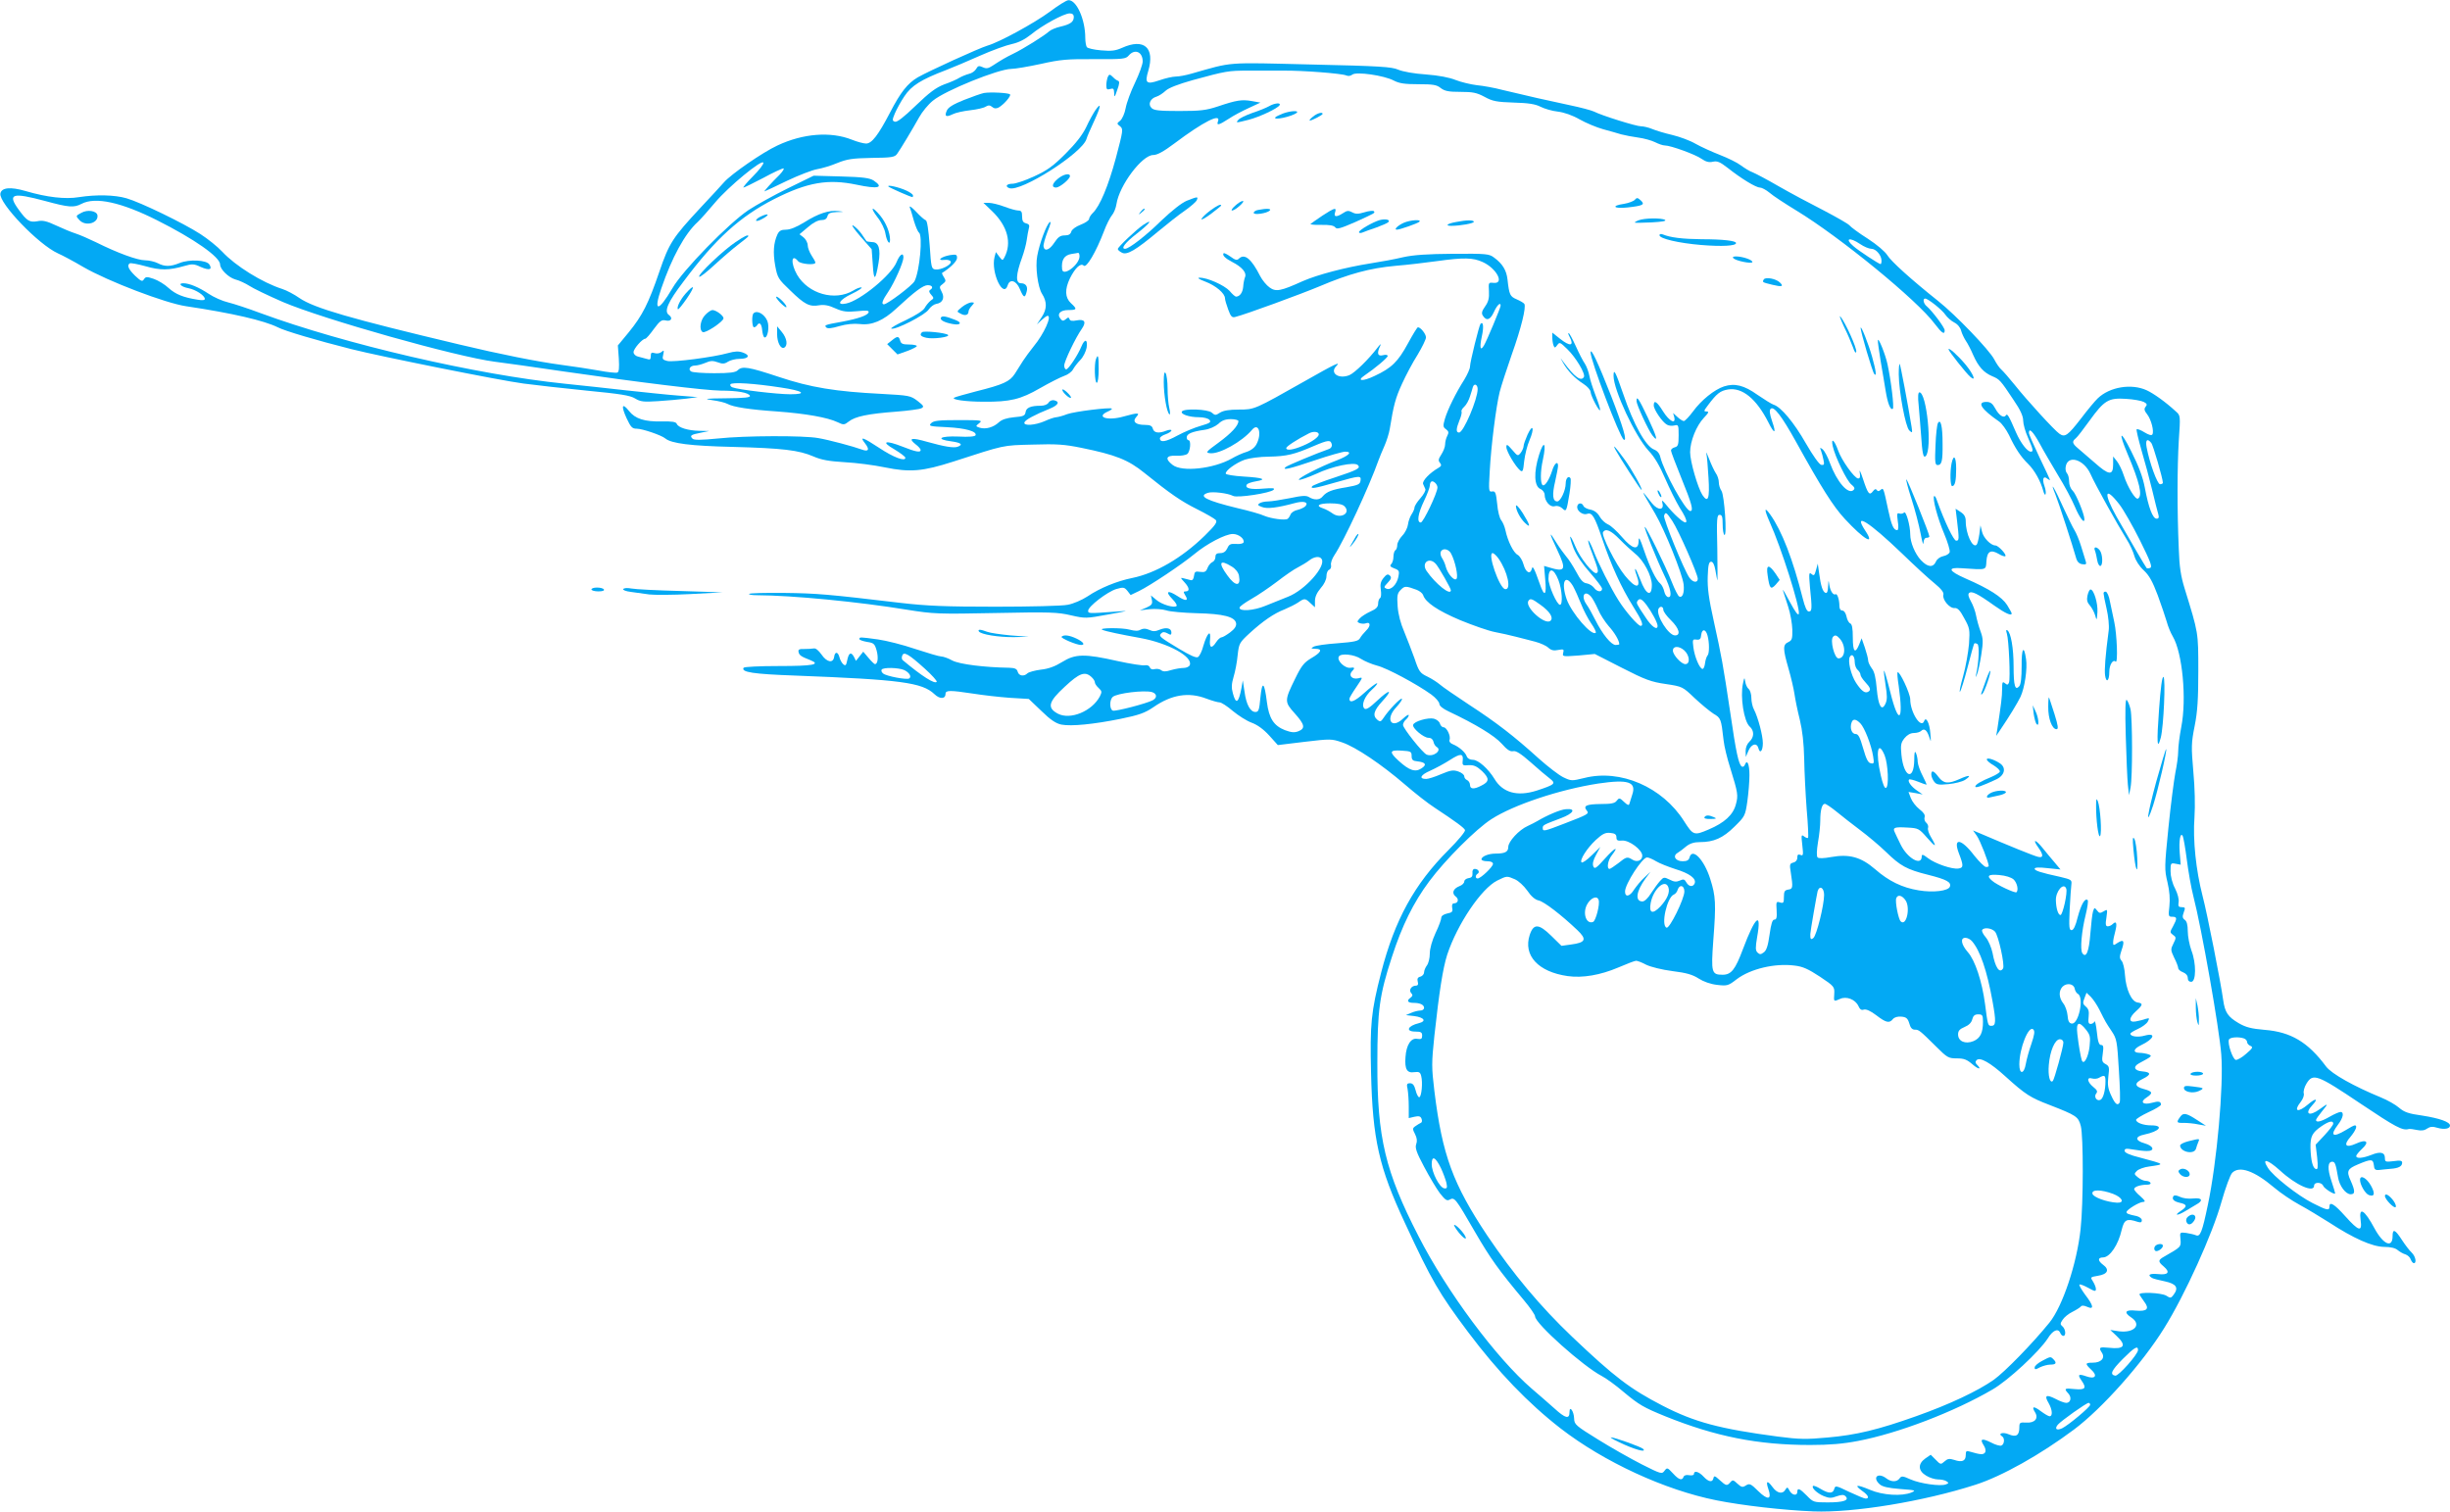 <?xml version="1.0" standalone="no"?>
<!DOCTYPE svg PUBLIC "-//W3C//DTD SVG 20010904//EN"
 "http://www.w3.org/TR/2001/REC-SVG-20010904/DTD/svg10.dtd">
<svg version="1.0" xmlns="http://www.w3.org/2000/svg"
 width="1280pt" height="790pt" viewBox="0 0 1280 790"
 preserveAspectRatio="xMidYMid meet">
<g transform="translate(0,790) scale(0.1,-0.1)"
fill="#03a9f4" stroke="none">
<path d="M5485 7839 c-83 -61 -265 -160 -325 -177 -44 -13 -307 -133 -365
-166 -54 -32 -90 -78 -145 -184 -61 -117 -95 -162 -125 -162 -13 0 -47 9 -74
20 -111 44 -255 33 -389 -30 -78 -36 -244 -151 -280 -193 -15 -17 -69 -76
-121 -131 -147 -158 -165 -186 -216 -335 -57 -167 -89 -230 -160 -317 l-57
-69 5 -68 c3 -50 1 -70 -8 -74 -8 -2 -51 2 -97 11 -46 8 -135 22 -198 30 -120
16 -317 55 -530 106 -568 135 -759 190 -836 243 -27 19 -67 40 -89 47 -106 34
-245 121 -313 194 -24 26 -76 68 -115 93 -88 57 -313 166 -386 187 -62 18
-158 20 -248 6 -72 -12 -167 -1 -280 32 -79 23 -125 18 -131 -13 -9 -50 199
-267 301 -313 23 -10 83 -42 132 -71 130 -75 429 -189 537 -205 242 -36 408
-75 479 -110 36 -19 202 -68 384 -114 155 -39 777 -164 900 -180 61 -8 209
-25 330 -37 176 -17 227 -25 253 -41 28 -17 44 -19 120 -14 48 3 114 9 147 13
l60 8 -100 8 c-55 4 -176 17 -270 27 -93 11 -239 26 -323 35 -463 47 -1151
207 -1591 369 -64 24 -140 49 -169 56 -30 7 -75 27 -102 45 -51 34 -101 55
-132 55 -31 0 -11 -19 27 -26 37 -7 85 -38 85 -56 0 -7 -14 -8 -37 -4 -76 12
-115 28 -152 61 -20 19 -55 40 -78 48 -36 12 -41 12 -51 -2 -8 -14 -15 -11
-46 18 -35 34 -44 55 -28 65 5 3 42 -4 82 -15 76 -22 123 -22 202 1 42 12 51
12 87 -5 44 -19 62 -14 45 13 -15 24 -105 28 -155 8 -49 -20 -79 -20 -115 -1
-16 8 -46 15 -66 15 -40 0 -146 39 -256 94 -37 18 -85 39 -107 46 -22 7 -68
26 -102 42 -49 23 -70 28 -98 22 -40 -7 -54 1 -97 60 -61 84 -35 92 137 46
125 -34 151 -36 191 -15 73 38 208 8 395 -86 193 -97 329 -192 329 -231 0 -25
44 -68 79 -78 21 -5 54 -21 73 -33 19 -13 98 -51 176 -85 211 -90 906 -286
1107 -312 50 -6 212 -29 361 -51 393 -57 738 -99 819 -100 89 0 147 -11 153
-27 3 -9 -27 -12 -125 -13 -111 -1 -120 -3 -71 -10 32 -4 67 -13 78 -19 31
-17 115 -30 261 -40 148 -11 262 -31 315 -56 31 -15 35 -15 59 4 33 26 100 40
246 51 64 5 124 13 133 18 15 8 12 13 -20 38 -37 28 -44 29 -189 37 -238 12
-370 33 -537 89 -157 52 -191 58 -214 34 -12 -11 -40 -15 -122 -15 -59 0 -113
4 -121 9 -18 11 -5 31 20 31 11 0 35 6 54 14 27 12 40 12 65 3 24 -9 35 -9 53
3 12 8 40 15 61 15 48 0 58 19 17 33 -22 8 -42 7 -78 -3 -74 -21 -287 -49
-317 -41 -24 6 -27 10 -21 33 5 23 4 25 -9 14 -8 -7 -24 -10 -36 -6 -16 5 -20
2 -20 -15 0 -19 -4 -21 -22 -15 -13 3 -33 9 -45 12 -13 3 -23 13 -23 23 0 18
46 70 61 70 5 0 25 23 45 51 31 42 41 49 60 45 29 -8 42 11 19 28 -27 19 -7
66 76 175 168 225 296 340 474 431 174 88 281 106 430 75 113 -24 146 -16 89
22 -21 13 -56 18 -169 21 l-144 4 -133 -65 c-73 -36 -167 -88 -208 -115 -103
-69 -343 -314 -397 -408 -74 -126 -101 -126 -58 -1 55 161 123 286 190 347 15
14 56 60 92 103 69 82 245 227 251 207 3 -7 -22 -39 -54 -71 -32 -32 -54 -59
-50 -59 5 0 51 23 103 50 51 28 99 50 106 50 6 0 -3 -15 -20 -33 -43 -42 -83
-87 -79 -87 2 0 55 25 117 55 63 30 134 57 158 61 24 4 72 18 105 32 52 21 79
25 180 27 105 1 121 4 133 21 18 25 78 125 115 191 16 29 48 68 72 87 64 53
341 165 409 166 20 0 90 12 155 26 102 23 138 26 280 25 150 -1 164 1 179 19
32 37 73 19 73 -31 0 -15 -18 -65 -40 -111 -22 -45 -44 -105 -49 -133 -5 -28
-18 -56 -28 -65 -19 -15 -19 -16 -1 -30 17 -14 16 -21 -22 -165 -40 -148 -84
-253 -121 -288 -10 -10 -19 -24 -19 -31 0 -7 -20 -21 -44 -30 -26 -10 -46 -25
-49 -36 -4 -14 -14 -20 -34 -20 -23 0 -35 -8 -54 -37 -26 -40 -52 -49 -57 -21
-2 9 8 44 21 78 15 36 20 56 11 49 -17 -14 -53 -110 -65 -176 -11 -58 3 -163
25 -198 27 -42 26 -80 -1 -121 l-26 -39 25 23 c13 12 27 22 31 22 24 0 -19
-95 -72 -159 -20 -25 -45 -59 -56 -76 -11 -18 -30 -48 -43 -68 -27 -41 -59
-56 -203 -92 -57 -15 -108 -29 -114 -33 -16 -10 61 -21 155 -21 137 -1 192 12
294 71 49 28 106 57 126 64 19 6 40 22 46 34 6 11 23 34 38 49 15 15 29 44 33
64 7 45 -10 49 -27 7 -19 -46 -68 -120 -80 -120 -5 0 -10 9 -10 20 0 22 60
147 92 192 25 36 15 52 -27 44 -23 -5 -35 -2 -37 6 -4 11 -8 11 -20 0 -12 -10
-18 -10 -27 2 -21 25 -2 46 40 46 46 0 48 5 14 36 -31 29 -33 72 -5 130 27 54
56 82 72 66 14 -14 64 71 105 178 13 36 33 74 42 85 10 11 21 38 24 59 15 98
134 256 192 256 21 0 54 18 110 60 153 115 247 162 228 115 -8 -22 5 -19 56
14 25 17 73 42 106 57 l60 28 -45 8 c-52 9 -79 5 -177 -28 -61 -20 -90 -24
-201 -24 -105 0 -134 3 -146 16 -20 19 -6 50 26 59 13 4 34 18 48 31 16 15 66
34 140 55 176 48 186 50 294 50 56 0 137 0 181 0 103 1 305 -15 328 -25 10 -5
23 -3 32 4 20 17 166 -4 217 -31 29 -15 57 -19 128 -19 77 0 96 -3 117 -20 21
-16 41 -20 103 -20 64 0 85 -4 126 -26 42 -23 63 -27 153 -30 77 -2 113 -8
140 -22 20 -10 60 -22 89 -25 33 -4 77 -19 115 -41 34 -19 89 -42 122 -51 33
-9 76 -21 95 -27 19 -5 60 -13 90 -17 30 -4 69 -15 87 -24 18 -9 40 -17 51
-17 30 0 160 -47 192 -70 22 -15 38 -20 59 -15 23 5 37 -1 77 -32 72 -57 148
-103 169 -103 9 0 32 -12 50 -27 18 -16 81 -57 140 -93 226 -137 632 -469 723
-592 37 -49 52 -59 52 -34 0 15 -65 101 -93 125 -18 14 -23 41 -9 41 15 0 90
-60 106 -85 9 -13 30 -32 46 -40 18 -9 32 -27 36 -43 4 -15 15 -38 24 -52 10
-14 27 -47 39 -75 27 -61 55 -92 100 -111 38 -16 42 -20 111 -124 35 -51 50
-84 50 -107 0 -18 11 -58 25 -89 27 -62 30 -74 15 -74 -18 0 -53 45 -77 100
-38 88 -46 101 -53 90 -11 -17 -36 -1 -56 36 -14 26 -25 34 -46 34 -52 0 -27
-38 67 -103 14 -10 37 -42 51 -70 32 -69 62 -114 100 -151 34 -33 66 -92 79
-141 4 -16 10 -24 12 -17 3 7 0 26 -6 43 -13 37 -5 55 15 38 8 -6 14 -9 14 -6
0 2 -25 56 -55 118 -30 63 -55 120 -55 127 0 29 21 8 56 -55 20 -38 64 -112
96 -166 33 -53 73 -128 88 -164 25 -59 50 -92 50 -66 0 26 -44 133 -61 149
-11 10 -19 30 -19 49 0 17 -5 36 -11 42 -6 6 -9 21 -7 33 9 66 95 41 130 -37
23 -53 142 -266 188 -340 17 -26 35 -66 41 -88 7 -24 26 -54 49 -75 28 -26 46
-58 73 -130 19 -52 40 -114 47 -138 6 -23 20 -58 32 -78 50 -85 73 -325 44
-473 -9 -46 -16 -103 -16 -126 0 -24 -7 -75 -15 -113 -7 -38 -24 -166 -36
-286 -21 -207 -21 -220 -5 -286 11 -47 14 -87 10 -125 -6 -52 -5 -55 15 -55
26 0 26 -9 4 -50 -17 -30 -17 -32 0 -45 17 -12 17 -15 2 -45 -15 -30 -15 -34
4 -74 12 -23 21 -48 21 -54 0 -7 11 -17 25 -22 15 -6 25 -17 25 -30 0 -13 7
-20 18 -20 26 0 27 97 1 164 -10 28 -19 73 -19 100 0 33 -5 53 -16 60 -12 9
-13 17 -5 39 9 24 8 27 -10 27 -17 0 -20 5 -17 25 3 15 -4 44 -18 72 -15 28
-24 64 -24 91 0 42 1 44 26 39 l27 -5 -5 62 c-5 62 3 109 15 89 4 -6 14 -62
22 -125 8 -62 23 -148 34 -190 43 -166 136 -694 146 -828 13 -163 -23 -563
-70 -785 -30 -144 -40 -169 -63 -159 -9 4 -32 9 -50 12 -34 4 -34 4 -30 -34 3
-40 3 -39 -84 -89 -34 -19 -35 -26 -3 -53 35 -30 22 -45 -31 -39 -43 4 -57 -4
-31 -20 6 -4 37 -12 67 -18 60 -13 74 -33 46 -70 -13 -18 -17 -19 -38 -5 -26
16 -150 21 -140 5 3 -5 14 -22 25 -37 28 -37 14 -51 -44 -46 -56 6 -65 -9 -24
-36 56 -37 16 -82 -64 -72 l-46 7 33 -31 c54 -51 41 -71 -40 -62 -51 5 -55 2
-36 -27 17 -27 -5 -51 -48 -51 -41 0 -42 -5 -8 -37 35 -32 20 -51 -27 -34 -40
14 -46 9 -25 -21 29 -41 21 -51 -34 -46 -55 6 -58 3 -34 -23 19 -21 12 -49
-11 -49 -9 0 -34 9 -56 21 -49 25 -60 18 -36 -22 20 -35 22 -69 5 -69 -6 0
-26 12 -45 26 -38 29 -51 27 -31 -5 20 -32 -1 -57 -46 -54 -33 2 -36 0 -36
-25 0 -42 -16 -53 -56 -36 -30 13 -58 4 -34 -11 15 -9 12 -42 -4 -48 -7 -3
-32 4 -54 16 -48 24 -60 19 -38 -15 9 -14 12 -28 7 -37 -9 -13 -24 -12 -78 4
-20 6 -23 4 -23 -18 0 -31 -20 -39 -60 -25 -26 8 -34 7 -51 -8 -19 -17 -21
-17 -46 9 l-26 26 -29 -20 c-39 -28 -37 -64 5 -89 17 -11 46 -20 62 -20 17 0
37 -4 45 -10 12 -8 12 -10 -4 -16 -28 -11 -134 4 -184 26 -42 19 -48 19 -58 5
-14 -19 -43 -19 -68 0 -44 34 -76 6 -36 -30 14 -13 44 -20 107 -25 80 -6 85
-7 60 -18 -50 -21 -151 -15 -218 14 -69 29 -85 27 -40 -6 32 -22 40 -40 18
-40 -7 0 -45 16 -86 35 -70 34 -73 34 -78 15 -7 -25 -29 -25 -72 1 -18 11 -36
18 -39 15 -9 -10 22 -39 56 -53 27 -11 40 -12 68 -1 27 9 37 9 46 0 21 -21
-10 -32 -93 -32 -73 0 -76 1 -109 35 -37 38 -50 43 -50 20 0 -23 -28 -18 -41
7 -10 19 -12 19 -21 5 -14 -26 -44 -20 -68 14 -27 37 -36 31 -21 -12 19 -55
-3 -59 -53 -10 -39 39 -46 41 -64 30 -18 -12 -24 -10 -45 9 -21 20 -25 21 -37
7 -17 -20 -22 -19 -56 12 -24 22 -29 24 -32 10 -5 -24 -25 -21 -52 8 -24 26
-50 33 -50 14 0 -7 -10 -9 -24 -7 -15 3 -27 0 -30 -8 -8 -22 -25 -16 -56 18
-29 31 -30 31 -44 13 -13 -18 -18 -17 -117 33 -57 29 -160 87 -229 130 -118
73 -125 79 -126 110 -1 38 -24 70 -24 35 0 -40 -21 -35 -80 19 -33 29 -85 75
-116 101 -186 160 -445 508 -593 798 -174 338 -216 516 -215 904 0 277 11 356
76 555 53 164 113 285 195 395 83 112 245 274 325 325 116 75 357 155 558 186
156 23 200 9 178 -57 -6 -19 -13 -40 -15 -48 -3 -11 -10 -8 -28 9 -23 22 -26
22 -38 7 -9 -14 -28 -18 -85 -18 -74 -1 -92 -9 -72 -34 14 -17 8 -20 -119 -69
-104 -40 -111 -42 -111 -22 0 15 5 17 95 51 67 25 81 52 26 47 -29 -2 -97 -31
-151 -63 -8 -5 -30 -16 -49 -25 -45 -20 -101 -81 -101 -109 0 -26 -17 -35 -66
-35 -38 0 -74 -15 -74 -30 0 -6 14 -10 30 -10 19 0 30 -5 30 -14 0 -15 -64
-76 -80 -76 -13 0 -13 17 0 25 13 8 3 25 -15 25 -9 0 -14 -9 -12 -22 1 -17 -4
-24 -20 -26 -13 -2 -23 -10 -23 -18 0 -8 -11 -19 -25 -24 -33 -13 -42 -37 -20
-54 19 -14 13 -36 -9 -36 -8 0 -12 -9 -9 -24 4 -19 0 -24 -26 -29 -19 -4 -31
-13 -31 -22 0 -9 -13 -45 -30 -80 -18 -39 -30 -81 -30 -107 0 -24 -7 -52 -15
-62 -8 -11 -15 -27 -15 -37 0 -9 -9 -19 -19 -22 -14 -3 -18 -11 -14 -26 4 -14
1 -21 -10 -21 -23 0 -39 -24 -24 -39 9 -10 8 -15 -5 -25 -21 -15 -13 -26 18
-26 33 0 54 -10 54 -26 0 -8 -9 -14 -19 -14 -11 0 -32 -5 -48 -12 l-28 -12 44
-5 c52 -7 65 -27 24 -37 -59 -14 -72 -44 -18 -44 29 0 35 -4 35 -21 0 -17 -5
-20 -25 -17 -33 7 -58 -32 -62 -95 -5 -64 8 -85 46 -79 25 3 31 0 36 -20 9
-34 2 -108 -10 -111 -5 -1 -14 15 -19 36 -7 27 -15 37 -29 37 -17 0 -19 -5
-13 -31 3 -17 6 -58 6 -91 l0 -60 30 7 c23 5 32 3 37 -11 4 -10 2 -19 -4 -21
-5 -2 -18 -10 -28 -17 -16 -11 -16 -15 -2 -42 10 -20 12 -36 6 -52 -7 -19 1
-43 41 -118 28 -53 65 -115 83 -139 28 -35 36 -41 51 -33 25 14 30 8 131 -167
83 -143 125 -201 257 -359 32 -38 58 -76 58 -84 0 -37 251 -261 349 -312 20
-10 73 -48 116 -85 78 -65 102 -79 215 -125 263 -106 484 -150 757 -150 102 0
172 6 250 21 210 40 503 152 703 269 83 48 244 198 288 266 27 44 55 56 66 29
3 -8 10 -15 16 -15 15 0 12 36 -5 50 -12 10 -12 15 1 34 8 13 31 32 52 42 20
10 40 23 44 28 4 6 17 5 32 -2 38 -17 34 6 -10 63 -19 26 -33 50 -30 53 4 3
24 -5 46 -17 34 -19 40 -20 40 -6 0 9 -7 26 -15 39 -15 23 -15 23 25 30 52 8
63 32 27 58 -28 21 -28 38 1 38 35 1 79 65 97 145 13 53 26 60 83 41 16 -5 22
-3 22 8 0 9 -12 18 -27 22 -44 9 -53 13 -53 21 0 12 67 53 87 53 14 1 10 7
-14 29 -18 15 -33 32 -33 38 0 12 32 23 68 23 13 0 20 4 17 10 -3 6 -14 10
-24 10 -11 0 -29 8 -41 18 -21 17 -21 19 -6 34 9 9 38 20 64 23 84 12 85 11
-45 46 -57 14 -83 26 -83 36 0 12 8 13 43 7 23 -4 56 -8 72 -8 45 -1 38 26
-10 40 -51 14 -52 36 -2 46 81 17 104 48 36 48 -41 0 -79 14 -79 29 0 5 29 23
65 40 36 16 65 34 65 39 0 17 -12 20 -47 10 -47 -13 -65 4 -29 27 36 24 33 32
-14 45 -49 13 -51 31 -5 53 45 22 44 35 -2 39 -42 3 -51 24 -18 42 69 37 71
39 50 47 -11 4 -33 8 -48 8 -36 1 -31 21 9 40 68 32 81 67 19 50 -35 -10 -75
-5 -75 10 0 4 18 15 40 25 22 10 45 27 51 38 10 19 9 20 -12 14 -13 -5 -36
-10 -51 -13 -38 -7 -37 19 2 54 36 32 37 41 8 45 -32 4 -61 69 -66 143 -2 33
-10 67 -18 75 -11 13 -11 22 0 55 17 49 12 59 -20 39 -22 -15 -24 -15 -24 2 0
11 5 36 11 57 11 42 6 58 -13 39 -7 -7 -18 -12 -26 -12 -11 0 -13 10 -7 46 6
44 6 45 -15 32 -18 -11 -23 -10 -34 5 -13 16 -14 16 -21 -5 -4 -13 -10 -65
-14 -116 -7 -94 -22 -131 -42 -102 -12 19 -4 114 18 202 9 37 14 71 10 75 -14
13 -34 -22 -52 -89 -11 -46 -22 -68 -32 -68 -13 0 -14 16 -10 108 3 59 7 118
9 132 3 22 -2 25 -57 38 -106 23 -135 33 -135 43 0 7 23 8 67 3 l68 -7 -30 36
c-17 19 -45 54 -64 77 -37 46 -55 48 -22 2 28 -39 27 -56 -1 -49 -20 4 -155
59 -302 122 l-38 16 20 -28 c17 -24 62 -139 62 -158 0 -3 -6 -5 -14 -5 -8 0
-35 27 -61 59 -68 90 -113 97 -81 13 25 -65 25 -76 -2 -80 -33 -5 -121 25
-159 54 -26 20 -33 22 -33 9 0 -52 -75 -10 -110 62 -13 26 -27 56 -31 65 -12
24 -1 28 66 24 57 -3 61 -5 102 -52 47 -54 54 -53 22 1 -12 19 -19 42 -16 49
3 8 -1 20 -9 27 -8 6 -12 20 -9 29 4 12 -5 25 -27 42 -18 14 -38 40 -45 58
l-12 32 37 -6 37 -7 -29 20 c-31 21 -51 49 -42 58 3 3 23 -2 46 -11 22 -9 42
-16 45 -16 2 0 -7 21 -20 46 -14 26 -25 59 -26 73 0 14 -4 35 -9 46 -6 14 -9
4 -9 -36 -2 -112 -55 -91 -67 27 -5 51 -3 63 16 87 14 17 31 27 49 27 15 0 32
5 38 11 16 16 31 4 43 -34 9 -28 9 -25 5 22 -4 54 -23 89 -32 64 -16 -44 -73
45 -73 113 0 31 -57 151 -66 141 -3 -2 0 -35 6 -73 26 -186 -1 -205 -44 -31
-16 64 -31 115 -33 113 -2 -2 2 -36 8 -75 9 -55 9 -77 0 -97 -20 -44 -38 -13
-46 78 -5 57 -12 89 -26 106 -10 14 -19 32 -19 42 0 9 -8 39 -17 66 l-17 49
-13 -33 c-21 -51 -33 -38 -33 37 0 49 -4 70 -14 74 -7 3 -16 19 -19 36 -4 18
-13 31 -22 31 -9 0 -15 9 -15 23 0 33 -11 67 -20 62 -12 -7 -28 17 -33 50 -4
27 -4 26 -6 -8 -1 -26 -5 -37 -13 -35 -15 5 -25 35 -34 103 l-7 50 -9 -33 c-8
-29 -11 -32 -24 -21 -13 11 -14 3 -8 -67 12 -117 11 -129 -6 -129 -10 0 -20
22 -32 70 -51 202 -109 352 -169 436 -32 45 -33 29 -4 -37 62 -137 160 -448
153 -481 -3 -12 -19 10 -47 62 -23 44 -39 71 -36 60 4 -11 16 -49 27 -84 12
-36 21 -90 22 -120 1 -49 -2 -57 -21 -66 -29 -13 -29 -34 1 -138 13 -45 27
-105 31 -132 4 -28 16 -88 28 -135 14 -59 21 -122 23 -205 1 -66 7 -185 13
-264 7 -79 10 -146 7 -149 -3 -2 -12 1 -21 8 -14 11 -15 7 -9 -45 6 -52 5 -58
-9 -52 -13 5 -17 1 -17 -14 0 -13 -8 -23 -21 -26 -19 -5 -20 -10 -13 -52 12
-78 11 -86 -13 -89 -19 -3 -23 -10 -23 -38 0 -31 -2 -35 -21 -29 -19 6 -20 3
-17 -41 2 -37 0 -49 -12 -49 -10 0 -17 -21 -25 -79 -8 -57 -16 -82 -30 -92
-16 -12 -21 -12 -33 -1 -11 11 -11 26 -2 80 25 139 -9 111 -74 -62 -40 -107
-61 -134 -106 -134 -58 0 -61 11 -49 178 15 194 13 232 -16 323 -32 101 -94
165 -108 112 -4 -15 -14 -20 -36 -20 -38 0 -54 28 -26 44 10 6 30 21 45 34 19
15 41 22 70 22 74 0 121 21 181 80 55 54 57 57 68 133 6 43 11 104 11 137 0
58 -12 85 -24 54 -3 -8 -10 -13 -16 -9 -16 10 -30 72 -60 280 -39 260 -45 291
-86 478 -27 121 -34 175 -32 235 2 60 6 77 18 77 9 0 17 -15 22 -44 4 -25 9
-48 10 -53 2 -4 1 71 0 167 -4 155 -2 175 12 175 13 0 16 -11 16 -49 0 -28 4
-52 9 -56 15 -9 0 207 -15 230 -8 11 -14 31 -14 45 0 14 -7 36 -16 48 -8 12
-24 46 -35 75 -11 28 -17 41 -14 27 3 -14 8 -70 11 -126 7 -109 -2 -135 -32
-90 -24 38 -64 175 -64 223 0 58 33 139 72 180 25 26 28 33 14 33 -16 0 -15 3
6 31 47 63 65 77 106 84 74 12 148 -48 211 -172 31 -63 43 -61 20 4 -14 41
-16 60 -8 67 16 16 57 -37 131 -170 135 -244 195 -339 256 -405 102 -110 162
-144 106 -60 -64 98 20 45 191 -119 66 -64 143 -135 172 -158 35 -29 50 -48
46 -60 -6 -25 33 -72 59 -69 15 1 28 -11 50 -53 29 -52 30 -59 25 -135 -4 -44
-17 -120 -31 -169 -14 -49 -21 -85 -16 -80 5 5 23 63 40 129 17 65 32 121 35
123 2 2 9 1 16 -3 11 -8 8 -90 -6 -155 -5 -23 -5 -23 4 -3 5 11 15 57 22 101
11 70 10 86 -4 124 -9 24 -19 61 -23 82 -4 22 -16 55 -27 74 -13 23 -16 37
-10 43 13 13 44 -2 132 -65 58 -41 91 -56 91 -41 0 3 -11 23 -24 44 -27 42
-92 84 -216 138 -91 40 -99 60 -20 54 132 -9 125 -11 128 37 4 52 22 62 64 38
16 -10 32 -15 35 -12 8 8 -37 56 -52 56 -24 0 -63 40 -70 72 l-8 33 -6 -47
c-4 -26 -10 -50 -14 -54 -21 -21 -57 57 -57 122 0 23 -7 36 -27 49 l-26 17 7
-58 c12 -102 12 -109 -4 -109 -13 0 -60 98 -100 209 -5 16 -12 27 -15 24 -10
-10 17 -114 52 -196 19 -45 32 -89 29 -97 -3 -9 -18 -18 -34 -21 -15 -3 -32
-15 -37 -27 -15 -34 -43 -32 -79 6 -31 33 -56 93 -56 135 0 46 -22 124 -32
114 -6 -6 -17 -8 -25 -5 -12 5 -13 -2 -8 -41 5 -28 3 -46 -3 -46 -19 0 -30 25
-47 105 -25 118 -25 118 -40 105 -10 -8 -15 -8 -20 0 -5 7 -11 5 -20 -7 -18
-24 -26 -14 -52 65 -12 37 -20 52 -17 35 4 -24 2 -33 -8 -33 -19 0 -88 97
-105 147 -19 54 -38 69 -28 22 12 -55 74 -183 98 -201 16 -13 19 -20 11 -28
-27 -27 -87 41 -124 142 -11 31 -28 62 -37 70 -15 11 -16 11 -9 -7 4 -11 10
-33 13 -49 5 -23 3 -27 -12 -25 -11 3 -43 48 -80 112 -62 109 -131 192 -170
203 -11 4 -48 27 -83 51 -70 50 -119 62 -175 44 -51 -17 -119 -72 -162 -131
-20 -27 -42 -50 -48 -50 -6 0 -21 10 -33 21 l-23 21 6 -21 c10 -41 -26 -22
-58 29 -32 52 -49 63 -49 32 0 -22 45 -88 69 -101 10 -6 27 -7 39 -4 21 5 22
2 22 -52 0 -48 -3 -58 -20 -62 -11 -3 -20 -10 -20 -17 0 -6 25 -72 55 -146 54
-132 64 -170 46 -170 -25 0 -137 203 -157 283 -4 18 -16 32 -32 38 -44 17
-107 130 -162 292 -40 116 -50 135 -50 93 0 -74 113 -315 183 -391 31 -32 58
-79 87 -146 23 -53 57 -121 75 -151 51 -78 46 -102 -10 -50 -17 15 -43 43 -58
62 -22 27 -27 30 -22 12 11 -39 -23 -40 -54 -2 -63 80 -63 81 17 -55 50 -86
141 -312 148 -368 5 -44 -6 -74 -24 -63 -5 3 -22 35 -36 71 -36 91 -137 297
-143 292 -4 -5 61 -167 102 -253 34 -69 42 -114 22 -114 -9 0 -18 12 -22 29
-3 16 -13 35 -21 42 -22 18 -53 81 -85 174 -22 65 -28 74 -28 48 -1 -50 -32
-43 -87 21 -26 30 -58 60 -73 66 -14 6 -34 24 -43 40 -11 20 -28 33 -48 37
-18 3 -34 12 -37 19 -8 21 -33 17 -33 -6 0 -21 31 -43 52 -35 26 9 39 -13 79
-131 48 -141 98 -251 162 -354 46 -73 56 -100 38 -100 -13 0 -78 74 -115 133
-40 63 -106 194 -131 260 -10 26 -22 50 -26 53 -5 3 3 -26 18 -63 34 -91 36
-100 25 -107 -16 -10 -88 79 -112 140 -30 72 -37 64 -9 -10 15 -37 45 -82 86
-128 34 -39 63 -77 63 -84 0 -20 -27 -17 -42 5 -8 10 -25 21 -38 23 -19 2 -33
18 -55 60 -17 31 -40 67 -52 80 -11 13 -35 46 -52 73 -40 66 -39 54 5 -39 49
-104 43 -117 -45 -90 l-24 7 6 -71 c8 -84 -4 -94 -28 -24 -30 85 -38 99 -42
80 -8 -32 -32 -19 -43 22 -6 22 -20 45 -31 51 -22 11 -52 72 -64 129 -4 19
-14 42 -22 52 -8 9 -18 47 -21 85 -6 59 -10 68 -26 65 -18 -3 -19 2 -13 105 7
132 33 338 52 415 8 31 36 118 63 195 50 140 76 248 66 265 -4 6 -22 16 -40
24 -35 15 -39 23 -48 103 -5 48 -26 83 -70 115 -26 20 -40 21 -214 20 -135 -1
-208 -6 -262 -18 -41 -10 -117 -24 -169 -32 -133 -21 -277 -59 -355 -93 -115
-52 -140 -57 -173 -33 -16 11 -38 38 -49 59 -46 91 -82 121 -112 91 -9 -9 -19
-7 -43 11 -17 12 -33 20 -36 18 -9 -10 8 -27 45 -46 51 -26 76 -56 67 -78 -4
-10 -9 -33 -10 -52 -3 -31 -18 -50 -37 -51 -5 0 -20 13 -34 30 -28 30 -117 70
-157 69 -14 0 -3 -8 29 -20 56 -21 104 -62 104 -88 0 -8 8 -35 17 -59 13 -36
20 -43 37 -38 53 13 342 119 440 160 153 65 263 95 396 107 63 5 162 17 220
25 137 19 186 18 236 -5 73 -33 116 -115 57 -109 -26 3 -27 2 -24 -44 2 -36
-3 -55 -20 -79 -17 -24 -20 -36 -12 -48 19 -30 39 -23 58 19 16 35 35 54 35
33 0 -11 -73 -185 -87 -208 -19 -32 -24 -12 -11 48 11 50 7 80 -7 65 -7 -7
-55 -200 -55 -223 0 -12 -14 -42 -30 -69 -43 -67 -86 -154 -101 -204 -11 -38
-10 -44 6 -55 14 -11 15 -17 6 -35 -6 -11 -11 -31 -11 -44 0 -13 -9 -36 -20
-53 -15 -23 -17 -32 -7 -43 9 -12 8 -17 -7 -26 -47 -27 -87 -69 -81 -85 4 -9
9 -21 12 -27 2 -7 -9 -28 -26 -47 -17 -19 -31 -41 -31 -49 0 -7 -7 -23 -15
-35 -8 -12 -17 -36 -19 -53 -2 -17 -15 -44 -30 -59 -14 -15 -26 -37 -26 -48 0
-12 -4 -25 -10 -28 -5 -3 -10 -19 -10 -34 0 -15 -5 -32 -12 -39 -8 -8 -5 -14
17 -22 24 -9 27 -14 21 -43 -8 -41 -39 -72 -62 -63 -15 6 -15 9 6 31 19 20 21
28 11 38 -10 9 -17 7 -33 -13 -15 -19 -18 -33 -14 -62 3 -20 2 -40 -4 -43 -5
-3 -10 -16 -10 -29 0 -17 -10 -28 -40 -41 -22 -10 -47 -26 -56 -36 -15 -17
-15 -19 0 -25 9 -3 23 -4 31 -1 25 10 28 -13 3 -37 -12 -12 -28 -31 -33 -41
-9 -15 -29 -19 -117 -26 -59 -4 -115 -12 -125 -18 -16 -9 -14 -10 10 -11 39 0
30 -19 -24 -50 -36 -22 -50 -39 -82 -105 -57 -116 -57 -122 -3 -182 53 -59 57
-79 19 -94 -21 -8 -37 -6 -70 6 -58 23 -83 61 -94 146 -13 106 -25 115 -34 25
-6 -65 -9 -76 -26 -76 -27 0 -48 39 -57 106 l-9 59 -7 -40 c-15 -79 -29 -88
-45 -27 -8 28 -7 49 4 86 8 26 18 77 21 112 7 62 9 66 62 115 70 64 128 104
183 125 24 10 56 26 71 36 33 23 37 23 65 -4 l23 -21 0 32 c0 23 10 44 30 68
18 20 30 45 30 62 0 16 6 31 14 34 8 3 12 14 10 24 -3 10 5 34 18 53 49 73
182 359 230 495 6 17 20 50 31 75 11 25 24 65 28 90 20 124 30 161 64 235 20
44 56 112 81 151 24 40 44 81 44 91 0 18 -28 53 -42 53 -4 0 -27 -38 -52 -84
-52 -96 -86 -129 -174 -170 -62 -30 -98 -28 -52 3 52 35 120 92 120 101 0 6
-11 8 -25 4 -28 -7 -33 10 -14 49 6 13 1 10 -13 -8 -47 -62 -120 -133 -148
-145 -56 -23 -105 11 -68 48 26 26 -10 9 -161 -77 -269 -152 -266 -151 -349
-151 -50 0 -80 -5 -98 -16 -23 -15 -26 -15 -43 0 -20 18 -145 23 -156 6 -9
-14 38 -30 89 -30 25 0 48 -6 55 -14 10 -12 2 -17 -46 -31 -32 -9 -87 -32
-122 -51 -60 -33 -91 -38 -91 -14 0 6 14 16 30 21 17 6 30 15 30 20 0 5 -12 4
-26 -1 -40 -16 -65 -12 -71 10 -4 15 -14 20 -42 20 -48 0 -67 17 -44 42 20 22
10 23 -66 2 -83 -24 -148 -4 -85 25 15 6 25 14 23 16 -9 8 -195 -15 -234 -29
-22 -9 -47 -15 -56 -16 -9 0 -36 -9 -60 -20 -50 -22 -113 -27 -107 -7 4 13 54
40 131 71 47 19 57 38 22 45 -10 1 -22 -4 -27 -13 -5 -9 -22 -16 -41 -16 -52
0 -76 -10 -79 -34 -3 -18 -11 -22 -60 -26 -39 -4 -64 -12 -80 -27 -28 -26 -68
-37 -99 -28 -23 8 -23 8 -3 24 19 15 12 16 -108 16 -104 0 -130 -3 -143 -16
-15 -15 -9 -17 82 -21 98 -5 157 -22 150 -42 -3 -7 -35 -10 -90 -7 -97 4 -122
-14 -37 -25 51 -7 63 -17 34 -28 -21 -8 -69 0 -162 26 -80 23 -99 19 -59 -13
15 -11 27 -25 27 -30 0 -15 -26 -10 -94 17 -91 36 -117 28 -43 -14 31 -19 57
-38 57 -44 0 -21 -62 2 -137 52 -85 56 -104 62 -74 24 26 -33 19 -46 -16 -33
-43 16 -174 51 -228 60 -75 14 -384 13 -523 -2 -92 -9 -126 -9 -134 -1 -16 16
-8 21 43 31 l44 9 -51 1 c-60 1 -110 17 -118 36 -4 11 -24 14 -78 13 -91 -2
-140 14 -172 55 -36 45 -42 27 -13 -37 23 -49 30 -56 54 -56 29 0 129 -34 149
-51 31 -26 133 -39 351 -44 264 -7 346 -17 423 -50 41 -18 81 -25 163 -30 59
-3 153 -15 210 -27 132 -27 198 -21 357 30 272 88 255 85 415 89 126 4 167 1
255 -17 177 -36 244 -62 329 -131 135 -109 192 -148 274 -189 48 -24 93 -50
99 -57 9 -11 -3 -28 -58 -82 -119 -116 -256 -196 -379 -221 -79 -16 -168 -52
-233 -96 -29 -19 -75 -39 -104 -44 -28 -6 -197 -10 -376 -10 -263 0 -359 4
-497 20 -380 45 -437 50 -607 52 -98 1 -181 -1 -184 -5 -4 -4 15 -7 42 -7 185
-1 528 -34 784 -76 138 -22 161 -23 462 -17 284 6 325 4 393 -12 75 -17 79
-17 193 4 116 21 116 21 37 15 -137 -10 -140 -10 -140 5 0 22 99 98 146 113
38 11 43 10 59 -9 l17 -22 44 21 c59 29 221 137 289 193 65 54 162 105 201
105 30 0 62 -25 56 -44 -2 -6 -20 -10 -39 -8 -29 2 -37 -2 -46 -23 -8 -17 -20
-25 -37 -25 -18 0 -25 -5 -25 -20 0 -11 -7 -23 -16 -27 -8 -3 -20 -17 -25 -30
-8 -21 -15 -24 -39 -21 -25 4 -29 1 -32 -21 -2 -17 -8 -25 -18 -22 -8 2 -24 6
-35 9 -19 5 -19 4 3 -20 26 -28 29 -48 7 -48 -13 0 -13 -3 -3 -20 20 -31 3
-33 -41 -4 -51 33 -65 24 -26 -16 16 -16 26 -33 22 -36 -12 -12 -77 7 -105 31
l-29 24 5 -24 c4 -21 -1 -27 -29 -40 l-34 -14 51 6 c29 3 67 0 87 -6 19 -7 91
-13 159 -15 140 -3 201 -19 206 -53 2 -14 -7 -29 -31 -47 -19 -14 -39 -26 -45
-26 -6 0 -19 -11 -28 -25 -24 -37 -37 -31 -32 15 5 53 -15 33 -35 -34 -7 -28
-20 -54 -28 -59 -10 -6 -40 8 -99 43 -101 61 -108 66 -93 81 8 8 17 8 32 0 17
-10 21 -9 21 4 0 23 -26 29 -61 15 -23 -10 -36 -10 -55 -1 -18 8 -31 8 -45 1
-13 -8 -30 -7 -57 0 -37 11 -170 10 -142 -1 18 -8 95 -24 200 -43 145 -27 273
-97 256 -141 -3 -8 -17 -15 -32 -15 -15 0 -44 -5 -65 -11 -28 -9 -42 -9 -52
-1 -7 6 -22 9 -34 6 -13 -4 -22 0 -26 9 -3 9 -13 13 -25 11 -10 -3 -74 7 -143
22 -173 39 -221 38 -290 -5 -37 -23 -72 -36 -112 -40 -31 -4 -63 -13 -69 -19
-18 -18 -45 -14 -51 8 -4 15 -14 20 -44 21 -129 2 -260 18 -298 38 -21 12 -48
21 -58 21 -10 0 -71 18 -135 39 -64 22 -152 44 -195 50 -95 13 -97 13 -97 2 0
-5 18 -11 40 -15 35 -5 40 -10 50 -45 10 -37 6 -71 -9 -71 -3 0 -18 14 -33 32
l-28 33 -19 -24 -19 -24 -11 22 c-15 27 -27 20 -35 -20 -5 -26 -9 -29 -20 -20
-8 7 -17 23 -20 36 -8 31 -24 32 -28 3 -5 -35 -38 -29 -66 12 -15 21 -30 34
-40 32 -10 -2 -32 -3 -50 -3 -26 1 -33 -3 -30 -15 3 -17 12 -24 61 -43 58 -23
15 -31 -163 -31 -102 0 -181 -4 -185 -9 -14 -23 48 -33 273 -41 547 -21 660
-36 724 -97 28 -27 58 -26 58 2 0 19 24 19 143 1 50 -8 137 -18 192 -22 l100
-6 66 -63 c48 -47 76 -65 104 -71 53 -10 170 2 309 30 98 20 128 31 172 61 95
66 184 80 276 45 29 -11 61 -20 70 -20 9 0 40 -20 69 -45 29 -24 73 -52 98
-61 30 -11 62 -34 92 -67 l45 -50 140 17 c135 16 141 16 196 -3 71 -24 206
-115 328 -220 52 -45 122 -100 155 -121 112 -74 154 -105 159 -117 3 -7 -36
-54 -87 -105 -177 -177 -280 -364 -351 -639 -53 -205 -59 -272 -53 -523 8
-348 41 -495 177 -786 140 -302 178 -367 330 -570 156 -208 314 -372 484 -504
227 -175 543 -321 813 -375 135 -27 352 -52 508 -58 209 -8 575 52 845 139
138 44 341 158 516 289 147 110 357 346 471 530 108 173 252 491 299 659 21
74 46 142 56 152 38 38 115 11 218 -76 34 -29 95 -70 134 -91 39 -21 108 -63
154 -92 127 -83 225 -127 288 -128 33 0 59 -6 71 -17 10 -8 28 -19 40 -22 12
-4 25 -16 28 -27 4 -10 11 -19 16 -19 16 0 9 36 -11 55 -11 10 -34 40 -51 66
-36 56 -49 61 -49 20 0 -65 -49 -43 -94 40 -53 99 -83 117 -73 44 9 -64 -9
-59 -80 20 -57 64 -83 80 -83 50 0 -22 -13 -19 -88 19 -77 39 -207 141 -234
185 -33 52 -2 44 63 -14 83 -77 179 -120 179 -80 0 20 39 19 47 0 5 -15 63
-51 63 -40 0 3 -9 33 -20 66 -21 63 -19 99 5 99 14 0 18 -11 30 -81 7 -45 40
-89 66 -89 24 0 24 17 0 71 -23 50 -17 62 38 85 69 29 79 29 83 -3 2 -23 7
-28 28 -26 14 2 41 4 60 6 42 3 60 13 60 32 0 11 -10 13 -45 8 -41 -5 -45 -4
-45 16 0 30 -23 36 -70 17 -46 -18 -80 -21 -80 -6 0 5 14 22 30 37 41 37 24
53 -30 28 -55 -25 -69 -9 -30 35 28 34 38 60 23 60 -5 0 -26 -11 -48 -25 -68
-41 -84 -29 -40 29 27 35 33 66 13 66 -7 0 -33 -11 -57 -25 -43 -25 -71 -32
-71 -17 0 4 14 24 31 45 36 44 34 45 -11 12 -56 -41 -83 -26 -38 22 32 34 17
37 -23 3 -54 -46 -79 -38 -38 14 11 14 18 34 15 43 -3 10 3 33 14 51 34 56 56
48 282 -104 184 -123 220 -143 253 -133 6 1 25 -1 42 -5 23 -5 39 -3 53 7 17
11 29 12 55 4 35 -10 65 -5 65 12 0 19 -55 38 -144 52 -73 10 -95 18 -122 41
-18 16 -61 40 -95 54 -141 58 -257 123 -286 161 -95 128 -184 181 -321 192
-71 6 -100 14 -136 35 -56 33 -72 56 -81 121 -13 94 -83 450 -108 545 -34 132
-51 290 -42 410 4 61 2 154 -6 239 -11 129 -11 148 7 238 15 75 19 142 19 288
0 204 1 195 -72 432 -19 62 -27 111 -30 205 -9 209 -8 427 0 565 9 131 9 132
-15 153 -53 49 -116 94 -153 111 -79 36 -192 18 -255 -42 -14 -13 -54 -61 -88
-106 -69 -89 -84 -100 -113 -79 -25 17 -169 174 -234 256 -29 36 -60 71 -69
79 -10 8 -26 32 -37 53 -25 49 -203 234 -294 306 -137 109 -246 207 -265 239
-11 18 -54 55 -102 86 -46 29 -89 61 -96 70 -7 8 -68 43 -135 78 -67 34 -172
90 -233 125 -60 35 -123 68 -138 74 -15 5 -42 22 -61 36 -18 14 -67 38 -108
54 -41 16 -99 42 -129 59 -29 17 -84 37 -122 46 -39 9 -85 23 -104 31 -19 8
-45 14 -58 14 -26 0 -205 56 -246 77 -15 7 -72 22 -125 33 -105 22 -233 51
-353 80 -41 11 -102 22 -135 25 -32 4 -82 16 -110 27 -32 13 -88 24 -155 29
-62 4 -122 15 -145 25 -34 15 -97 19 -454 27 -455 11 -405 15 -627 -48 -28 -8
-64 -15 -81 -15 -16 0 -56 -9 -87 -20 -67 -23 -76 -14 -57 49 36 122 -22 173
-137 121 -34 -15 -55 -18 -110 -13 -37 3 -70 11 -74 17 -4 6 -8 28 -8 48 0 97
-46 199 -88 197 -10 0 -53 -27 -97 -60z m125 -28 c0 -25 -18 -38 -69 -50 -23
-5 -50 -16 -60 -25 -24 -22 -136 -92 -186 -116 -43 -21 -63 -33 -109 -63 -23
-15 -33 -17 -52 -8 -20 9 -25 7 -34 -9 -6 -11 -23 -23 -38 -26 -15 -4 -37 -13
-49 -20 -12 -8 -48 -24 -80 -35 -44 -17 -77 -42 -150 -112 -62 -60 -97 -87
-108 -83 -14 5 -14 9 0 43 9 21 31 62 50 90 37 56 87 87 218 137 34 13 114 47
177 75 63 28 138 55 167 61 36 8 67 24 100 50 58 48 170 109 201 110 15 0 22
-6 22 -19z m4108 -1186 c20 -14 47 -25 59 -25 24 0 53 -34 53 -62 0 -10 -2
-18 -5 -18 -8 0 -118 72 -142 94 -47 40 -21 49 35 11z m-4078 -64 c0 -44 -87
-109 -91 -68 -5 49 11 74 49 80 15 2 30 5 35 6 4 0 7 -8 7 -18z m-1559 -686
c115 -17 140 -35 48 -35 -68 0 -272 24 -302 36 -9 3 -14 11 -11 16 8 12 123 5
265 -17z m3639 -8 c0 -53 -74 -227 -97 -227 -17 0 -16 19 2 64 9 20 13 41 11
45 -3 5 3 16 14 26 11 10 24 34 30 54 7 20 13 42 15 49 7 21 25 13 25 -11z
m3480 -67 c17 -9 19 -14 10 -25 -9 -11 -8 -20 8 -40 21 -27 37 -89 27 -105 -4
-7 -20 -2 -41 11 -19 12 -38 19 -41 16 -3 -3 9 -52 25 -109 17 -57 42 -150 56
-208 14 -58 28 -115 32 -127 5 -17 2 -23 -9 -23 -20 0 -42 58 -61 160 -11 58
-32 114 -72 193 -57 115 -69 104 -18 -16 62 -146 79 -217 54 -232 -13 -8 -54
59 -74 120 -9 28 -25 61 -36 75 l-20 25 0 -42 c0 -59 -22 -57 -97 10 -33 28
-72 62 -86 74 -31 26 -33 36 -12 53 8 6 40 48 71 91 78 108 100 121 191 115
39 -2 81 -10 93 -16z m-4730 -100 c0 -24 -36 -63 -104 -113 -66 -48 -69 -52
-44 -55 49 -6 168 61 219 122 34 41 53 -18 24 -74 -9 -18 -28 -33 -52 -41 -21
-6 -56 -22 -78 -35 -94 -53 -260 -72 -309 -33 -41 32 -34 50 18 48 25 -2 51 3
59 9 16 13 21 72 6 72 -5 0 -9 7 -9 15 0 18 27 30 92 39 28 4 56 17 73 31 18
18 37 25 66 25 21 0 39 -5 39 -10z m420 -70 c0 -13 -35 -39 -83 -59 -51 -22
-87 -27 -87 -12 0 8 56 45 119 77 23 12 51 9 51 -6z m68 -53 c2 -10 -5 -20
-15 -23 -63 -22 -220 -87 -227 -95 -19 -18 21 -9 154 36 74 25 145 45 158 45
40 0 19 -21 -43 -45 -86 -32 -212 -97 -198 -102 6 -2 46 12 89 31 84 40 200
64 218 46 16 -16 0 -25 -121 -65 -62 -20 -115 -41 -118 -46 -10 -15 14 -11
125 21 126 36 132 36 128 8 -3 -19 -13 -23 -74 -34 -75 -12 -103 -23 -124 -48
-15 -19 -43 -20 -70 -4 -15 10 -36 9 -102 -5 -46 -9 -96 -17 -113 -17 -16 0
-37 -4 -45 -10 -11 -7 -9 -11 13 -19 27 -11 81 -4 170 20 47 13 75 6 58 -15
-6 -7 -25 -16 -41 -20 -17 -3 -33 -14 -37 -23 -4 -10 -11 -21 -16 -24 -13 -9
-86 1 -122 16 -16 8 -79 26 -140 40 -164 40 -208 63 -154 80 24 8 105 -2 131
-16 22 -12 196 15 212 32 8 9 -4 10 -54 6 -66 -6 -98 2 -86 21 3 6 24 13 47
17 61 10 38 19 -63 25 -51 3 -93 10 -94 15 -4 15 52 56 99 73 23 8 80 16 127
16 93 2 131 11 235 56 75 32 88 33 93 7z m4281 9 c10 -11 60 -185 61 -208 0
-5 -7 -8 -15 -8 -14 0 -55 112 -70 193 -7 38 3 49 24 23z m-3729 -233 c0 -28
-74 -183 -87 -183 -22 0 -15 46 17 113 17 35 30 71 30 79 0 8 3 18 7 21 9 9
33 -12 33 -30z m3563 -89 c21 -27 69 -111 107 -187 54 -109 66 -139 54 -144
-8 -3 -17 -4 -19 -1 -5 5 -86 144 -157 268 -70 125 -62 164 15 64z m-4049 -9
c36 -36 -20 -69 -63 -37 -14 10 -36 22 -49 26 -41 13 -23 26 37 26 40 0 65 -5
75 -15z m1713 -77 c32 -48 133 -277 133 -302 0 -23 -26 -20 -44 6 -28 40 -138
309 -132 324 8 21 12 18 43 -28z m-276 -95 c26 -27 64 -61 84 -78 42 -33 85
-114 85 -161 0 -66 -31 -52 -60 27 -13 33 -24 58 -27 56 -2 -2 1 -16 7 -31 27
-73 -3 -75 -61 -3 -48 59 -124 211 -114 226 13 22 41 10 86 -36z m-880 -75
c22 -41 39 -122 28 -133 -12 -12 -46 27 -56 65 -3 14 -12 33 -19 44 -7 10 -10
25 -7 32 8 22 41 17 54 -8z m247 -25 c49 -69 70 -168 35 -161 -30 6 -93 188
-65 188 6 0 19 -12 30 -27z m-923 -4 c24 -38 -88 -163 -176 -197 -30 -12 -82
-33 -117 -47 -62 -26 -138 -31 -136 -10 0 6 28 26 61 45 34 19 94 60 135 91
40 31 89 65 108 74 19 10 46 26 59 36 26 21 56 25 66 8z m597 -26 c17 -20 78
-127 78 -137 0 -31 -80 33 -127 101 -29 43 15 75 49 36z m-1067 -13 c20 -12
35 -31 38 -48 11 -58 -19 -57 -61 2 -49 67 -40 85 23 46z m1707 -71 c19 -49
24 -129 8 -129 -16 0 -60 100 -60 136 0 61 27 57 52 -7z m76 -31 c10 -18 29
-60 42 -93 13 -33 37 -79 53 -102 17 -24 27 -46 24 -49 -20 -20 -126 102 -152
175 -31 89 -8 137 33 69z m-816 -20 c15 -6 30 -18 33 -27 12 -38 75 -81 193
-131 68 -28 149 -56 180 -62 31 -6 82 -17 112 -25 30 -8 76 -19 101 -26 26 -7
56 -20 68 -31 15 -14 29 -17 52 -12 28 5 31 4 26 -15 -5 -20 -3 -20 80 -14
l85 8 141 -72 c123 -63 154 -74 230 -85 87 -13 88 -14 150 -73 34 -32 79 -69
99 -82 39 -23 40 -26 53 -140 3 -30 19 -95 35 -145 40 -129 42 -142 29 -189
-14 -54 -59 -96 -142 -131 -77 -33 -81 -31 -129 44 -113 178 -332 273 -521
225 -66 -16 -68 -16 -110 4 -24 12 -81 56 -128 98 -128 116 -221 188 -364 281
-71 47 -140 94 -153 106 -13 11 -42 30 -65 41 -38 18 -44 26 -67 95 -15 41
-39 104 -54 140 -18 41 -31 90 -34 131 -4 58 -2 69 17 88 20 20 26 20 83 -1z
m910 -35 c9 -10 25 -40 37 -67 11 -27 37 -66 56 -88 30 -33 55 -75 55 -94 0
-2 -9 -4 -19 -4 -23 0 -69 56 -106 130 -15 30 -36 68 -47 83 -30 43 -9 77 24
40z m-264 -43 c49 -35 69 -67 53 -83 -27 -27 -136 71 -116 103 9 15 18 13 63
-20z m555 -2 c28 -38 57 -92 57 -108 0 -26 -31 -5 -62 43 -49 73 -50 76 -43
87 11 17 23 11 48 -22z m87 -24 c0 -9 18 -34 40 -55 43 -42 53 -79 21 -79 -34
0 -99 104 -87 137 7 18 26 16 26 -3z m231 -135 c10 -36 10 -94 0 -104 -5 -6
-11 -23 -13 -40 -2 -16 -7 -30 -13 -30 -15 0 -42 64 -48 113 -5 40 -4 43 16
40 18 -2 23 3 25 25 4 33 24 31 33 -4z m691 -16 c34 -39 29 -103 -7 -103 -21
0 -45 96 -28 113 10 11 19 8 35 -10z m-814 -60 c30 -26 34 -73 7 -73 -21 0
-65 48 -65 71 0 24 31 25 58 2z m-3966 -97 c37 -33 64 -64 62 -68 -9 -15 -79
30 -178 113 -5 4 -6 15 -2 24 8 22 34 7 118 -69z m2279 51 c19 -12 57 -28 84
-35 52 -13 208 -97 283 -151 23 -17 42 -39 42 -49 0 -10 18 -25 48 -39 142
-67 240 -127 277 -168 29 -33 45 -43 60 -40 14 4 40 -12 91 -57 39 -35 84 -73
100 -85 35 -27 29 -32 -68 -64 -101 -32 -177 -11 -220 61 -33 54 -85 100 -113
100 -15 0 -28 7 -32 18 -7 21 -40 50 -72 63 -14 5 -21 15 -18 23 8 20 -15 66
-31 66 -8 0 -16 9 -19 19 -3 11 -17 22 -32 26 -31 7 -103 -14 -108 -32 -6 -17
55 -68 80 -68 14 0 23 -8 26 -20 2 -11 9 -23 17 -28 30 -17 -17 -54 -52 -40
-20 7 -124 138 -124 155 0 9 7 21 15 28 8 7 15 17 15 23 0 6 -13 -2 -29 -17
-62 -59 -96 -4 -36 59 19 21 33 41 29 44 -6 6 -69 -59 -95 -99 -14 -21 -18
-23 -33 -11 -26 22 -19 48 25 96 59 64 41 67 -26 4 -40 -38 -59 -49 -67 -41
-17 17 0 63 40 99 20 18 31 33 26 33 -6 0 -36 -23 -67 -51 -50 -45 -77 -55
-77 -30 0 5 16 32 36 61 35 52 36 53 11 46 -34 -8 -54 16 -32 38 15 15 12 21
-9 17 -29 -5 -74 38 -61 59 11 18 81 11 116 -13z m2579 -16 c0 -16 7 -34 15
-41 8 -7 15 -18 15 -25 0 -7 11 -24 25 -39 27 -29 31 -41 16 -50 -17 -11 -36
4 -64 46 -27 41 -45 118 -32 137 11 18 25 2 25 -28z m-4966 -42 c27 -13 40
-35 26 -44 -13 -8 -120 12 -136 26 -8 6 -11 15 -8 20 8 13 88 11 118 -2z m978
-36 c10 -9 18 -21 18 -28 0 -7 9 -20 20 -30 17 -16 18 -20 6 -44 -41 -77 -154
-124 -219 -90 -58 31 -50 62 36 141 76 71 105 82 139 51z m316 -79 c27 -8 29
-30 4 -43 -32 -17 -194 -59 -208 -54 -18 7 -18 57 0 72 23 19 162 36 204 25z
m3701 -163 c22 -22 58 -114 67 -172 6 -37 5 -41 -12 -37 -14 2 -24 22 -40 78
-17 59 -25 75 -40 75 -20 0 -31 33 -20 61 7 19 22 18 45 -5z m127 -167 c18
-44 24 -165 7 -171 -7 -3 -17 22 -27 66 -28 121 -15 188 20 105z m-2471 -4 c0
-20 6 -26 30 -28 44 -5 51 -18 21 -37 -32 -21 -63 -11 -119 40 -51 47 -48 57
16 53 48 -3 52 -5 52 -28z m267 -24 c-3 -25 0 -27 31 -24 27 1 42 -5 70 -31
39 -38 39 -55 -4 -76 -38 -20 -59 -19 -59 4 0 10 -7 21 -15 25 -8 3 -15 12
-15 20 0 8 -14 19 -31 25 -26 9 -40 7 -90 -14 -32 -14 -67 -25 -78 -25 -40 0
-30 21 21 43 29 13 75 38 103 56 56 36 71 35 67 -3z m1953 -267 c28 -23 83
-66 123 -96 40 -30 101 -81 135 -114 75 -73 108 -92 221 -120 95 -24 122 -38
113 -62 -8 -22 -87 -32 -163 -19 -87 14 -157 49 -227 110 -74 64 -135 81 -230
64 -38 -7 -65 -8 -71 -2 -6 6 -5 36 2 79 7 38 12 89 12 113 0 55 9 88 24 88 6
0 34 -19 61 -41z m-1150 -134 c0 -16 6 -19 30 -17 36 3 105 -48 105 -79 0 -25
-27 -36 -51 -21 -27 17 -32 16 -74 -18 -21 -16 -42 -30 -46 -30 -16 0 -9 45
11 70 41 53 17 42 -34 -15 -48 -53 -55 -58 -62 -41 -5 13 0 33 15 60 l22 41
-45 -44 c-25 -25 -49 -41 -53 -37 -12 11 28 74 74 117 35 32 50 40 76 37 24
-2 32 -8 32 -23z m207 -125 c18 -11 64 -29 101 -41 73 -22 110 -49 101 -74 -8
-21 -31 -19 -44 5 -9 16 -14 18 -34 9 -18 -8 -30 -7 -53 5 -29 14 -31 14 -50
-7 -11 -12 -32 -41 -47 -64 -16 -26 -34 -43 -45 -43 -40 0 -33 53 16 120 l26
35 -32 -30 c-18 -16 -41 -45 -53 -62 -23 -38 -48 -43 -48 -11 0 39 90 178 115
178 8 0 29 -9 47 -20z m1868 -95 c18 -17 27 -55 15 -67 -7 -6 -104 39 -127 60
-31 26 -21 35 37 30 34 -3 62 -12 75 -23z m-2606 1 c19 -8 47 -34 65 -59 20
-30 41 -48 60 -52 28 -6 118 -75 201 -154 52 -49 45 -66 -32 -76 l-50 -7 -53
52 c-65 64 -93 66 -113 5 -35 -107 44 -193 198 -215 78 -11 171 5 265 45 44
19 86 35 93 35 7 0 31 -9 53 -21 23 -11 82 -26 137 -33 74 -9 106 -19 137 -39
25 -16 61 -29 96 -33 53 -6 58 -5 103 30 72 54 198 84 301 71 44 -5 72 -18
133 -58 75 -50 77 -53 75 -90 -3 -42 -3 -41 31 -26 33 15 79 -3 95 -37 8 -18
16 -24 29 -19 12 3 35 -7 65 -30 51 -39 68 -43 87 -19 8 9 25 14 44 12 25 -2
33 -9 41 -35 6 -23 15 -33 29 -33 21 0 24 -2 112 -89 57 -57 64 -61 107 -61
38 0 53 -6 82 -31 32 -28 51 -29 23 -1 -9 9 -9 15 -1 23 17 17 71 -13 150 -85
106 -96 131 -111 230 -149 141 -55 151 -61 164 -110 14 -51 14 -403 -1 -539
-19 -179 -94 -404 -163 -489 -91 -112 -232 -256 -290 -298 -84 -59 -232 -129
-407 -191 -197 -70 -312 -98 -462 -111 -110 -10 -146 -10 -260 5 -302 40 -435
75 -603 162 -168 87 -249 148 -471 359 -167 159 -308 328 -443 528 -180 270
-236 422 -277 756 -15 125 -15 146 0 290 25 228 44 351 67 423 53 160 178 345
261 387 51 25 50 25 92 7z m802 -41 c10 -26 -5 -62 -41 -101 -41 -43 -61 -36
-51 18 14 73 75 128 92 83z m84 -23 c0 -38 -77 -195 -93 -189 -31 11 2 159 38
173 8 3 17 14 20 25 10 30 35 23 35 -9z m1995 15 c8 -19 -18 -137 -30 -138
-12 0 -23 34 -24 76 -2 48 41 97 54 62z m-1265 -33 c0 -53 -39 -211 -56 -225
-13 -11 -17 -6 -16 21 0 14 34 207 38 223 10 33 34 19 34 -19z m426 -29 c26
-40 3 -138 -26 -109 -12 12 -30 103 -23 121 8 21 31 15 49 -12z m-1604 3 c8
-22 -15 -110 -29 -115 -35 -14 -56 44 -32 90 19 36 53 50 61 25z m2071 -166
c18 -20 52 -176 42 -192 -18 -29 -41 4 -55 81 -6 28 -21 64 -35 81 -14 16 -23
34 -19 39 9 15 50 10 67 -9z m-121 -49 c43 -49 79 -154 108 -315 19 -105 18
-128 -6 -128 -18 0 -19 3 -33 113 -16 120 -52 229 -90 272 -35 40 -41 75 -13
75 11 0 26 -8 34 -17z m537 -248 c2 -11 9 -24 17 -28 34 -19 3 -162 -33 -155
-13 2 -19 14 -21 42 -2 22 -12 51 -23 64 -23 30 -24 65 -3 87 22 21 58 15 63
-10z m130 -112 c32 -64 32 -64 64 -112 26 -39 28 -51 37 -202 6 -89 8 -165 4
-170 -11 -18 -24 -8 -44 37 -17 36 -20 56 -15 99 6 48 5 54 -14 65 -19 10 -21
17 -15 56 5 35 3 44 -9 44 -11 0 -17 18 -22 68 -4 37 -10 61 -12 55 -3 -7 -12
-13 -20 -13 -12 0 -14 9 -11 37 3 28 0 41 -14 53 -16 13 -18 20 -8 44 l11 29
22 -21 c12 -12 33 -43 46 -69z m-609 -62 c0 -57 -14 -86 -50 -101 -42 -17 -80
-1 -80 35 0 19 8 28 34 39 22 9 36 23 40 40 5 19 13 26 31 26 22 0 25 -4 25
-39z m539 -42 c21 -27 23 -37 18 -86 -6 -57 -31 -102 -41 -72 -6 20 -16 75
-23 137 -7 62 8 69 46 21z m-286 -73 c-12 -34 -25 -81 -29 -104 -9 -55 -34
-58 -34 -4 0 85 49 207 73 183 9 -9 6 -27 -10 -75z m1111 28 c9 -3 16 -12 16
-19 0 -7 8 -16 18 -20 14 -6 11 -12 -23 -41 -21 -19 -46 -33 -54 -32 -16 3
-44 85 -36 106 5 13 52 16 79 6z m-944 -22 c0 -22 -47 -192 -55 -200 -15 -15
-26 28 -21 84 6 73 32 134 58 134 10 0 18 -7 18 -18z m220 -201 c0 -49 -12
-92 -27 -98 -20 -8 -35 18 -21 34 8 10 4 18 -16 34 -31 25 -36 53 -6 44 11 -3
28 -2 37 4 28 16 33 13 33 -18z m1190 -222 c0 -7 -21 -34 -46 -61 l-46 -49 8
-66 c5 -53 4 -65 -7 -61 -16 5 -26 44 -28 111 -1 59 9 79 57 112 39 27 62 32
62 14z m-4662 -232 c12 -26 25 -61 29 -78 5 -26 3 -30 -12 -28 -25 5 -65 84
-65 126 0 47 19 39 48 -20z m3512 -135 c49 -19 62 -48 20 -46 -54 3 -125 29
-128 47 -5 23 46 22 108 -1z m130 -816 c0 -22 -102 -137 -119 -134 -30 6 -20
27 39 87 62 62 80 72 80 47z m-250 -286 c0 -12 -115 -108 -147 -123 -29 -13
-40 -3 -22 19 17 20 149 114 161 114 4 0 8 -4 8 -10z"/>
<path d="M8905 3630 c-4 -6 9 -10 32 -9 30 0 34 2 18 9 -27 12 -43 12 -50 0z"/>
<path d="M5786 7494 c-3 -9 -6 -27 -6 -40 0 -21 4 -24 20 -19 17 5 20 2 21
-22 0 -24 3 -22 16 17 12 32 13 45 4 48 -6 2 -18 10 -25 18 -18 18 -22 18 -30
-2z"/>
<path d="M5140 7414 c-14 -3 -60 -19 -103 -36 -55 -22 -82 -38 -90 -55 -14
-31 -5 -37 30 -20 15 8 57 17 92 21 35 4 71 12 81 19 14 8 22 8 34 -2 10 -9
20 -9 33 -3 27 15 67 61 60 69 -9 8 -103 13 -137 7z"/>
<path d="M6630 7345 c-14 -8 -53 -24 -87 -35 -34 -12 -67 -28 -73 -36 -15 -17
-14 -17 53 0 58 15 151 59 162 76 9 15 -26 12 -55 -5z"/>
<path d="M5722 7323 c-10 -15 -32 -54 -47 -87 -19 -40 -54 -85 -108 -139 -64
-64 -95 -87 -163 -118 -47 -22 -98 -39 -114 -39 -31 0 -41 -14 -17 -23 59 -22
380 182 403 256 3 12 22 55 41 96 36 78 38 101 5 54z"/>
<path d="M6703 7307 c-17 -7 -35 -15 -39 -19 -19 -20 88 3 111 23 13 13 -34
10 -72 -4z"/>
<path d="M6859 7290 c-13 -10 -20 -19 -16 -20 11 0 67 29 67 35 0 12 -30 3
-51 -15z"/>
<path d="M5528 6967 c-32 -26 -36 -47 -10 -47 19 1 72 44 72 60 0 17 -34 10
-62 -13z"/>
<path d="M4642 6925 c6 -6 116 -55 126 -55 1 0 2 4 2 9 0 5 -15 16 -34 25 -39
18 -105 33 -94 21z"/>
<path d="M6200 6851 c-28 -12 -77 -51 -132 -103 -79 -78 -169 -148 -190 -148
-24 0 0 32 62 80 68 53 88 81 33 45 -36 -24 -133 -116 -133 -126 0 -5 9 -13
21 -19 26 -15 73 13 189 110 47 39 110 89 141 110 31 22 59 46 62 55 8 19 3
18 -53 -4z"/>
<path d="M8541 6856 c-6 -7 -32 -17 -56 -21 -70 -10 -55 -27 18 -19 81 9 93
15 69 37 -16 15 -21 15 -31 3z"/>
<path d="M6453 6825 c-15 -13 -23 -25 -16 -25 7 0 25 11 40 25 15 13 23 25 16
25 -7 0 -25 -11 -40 -25z"/>
<path d="M5185 6795 c79 -77 102 -164 63 -239 -10 -19 -11 -18 -28 4 l-17 23
-7 -26 c-20 -80 46 -220 69 -147 11 35 45 24 63 -20 20 -47 27 -50 36 -13 7
26 -5 43 -30 43 -29 0 -27 45 6 135 10 28 21 68 24 90 3 22 8 50 11 61 5 16 2
23 -14 27 -16 4 -21 13 -21 36 0 24 -4 31 -20 31 -11 0 -43 9 -72 20 -29 11
-66 20 -81 20 l-29 0 47 -45z"/>
<path d="M4753 6817 c4 -10 14 -42 22 -72 9 -30 21 -57 26 -60 21 -14 4 -201
-23 -254 -12 -23 -142 -121 -160 -121 -15 0 -8 21 23 66 32 48 79 153 79 179
0 29 -20 15 -36 -25 -27 -67 -191 -202 -264 -216 -53 -11 -35 20 31 51 33 16
56 31 50 33 -6 2 -26 -5 -43 -16 -96 -57 -235 -18 -294 83 -34 60 -30 114 6
70 13 -15 90 -22 90 -7 0 4 -9 21 -20 37 -11 17 -20 41 -20 53 0 13 -10 32
-21 41 l-22 17 44 37 c26 23 53 37 70 37 18 0 28 6 32 20 4 16 14 20 49 22 40
1 41 1 8 5 -48 6 -104 -12 -177 -58 -41 -25 -74 -39 -96 -39 -26 0 -36 -6 -45
-24 -21 -46 -24 -96 -12 -164 12 -64 16 -70 79 -130 75 -73 100 -86 151 -77
25 4 50 0 84 -16 41 -18 60 -20 114 -15 50 5 63 4 60 -6 -5 -16 -54 -33 -139
-49 -90 -16 -94 -18 -82 -30 7 -7 28 -5 68 7 38 11 75 14 107 11 63 -8 122 17
191 81 96 89 140 122 164 122 24 0 31 -14 12 -25 -7 -5 -5 -13 6 -25 15 -17
15 -19 -3 -31 -10 -8 -24 -25 -31 -38 -8 -14 -45 -38 -99 -64 -48 -22 -82 -42
-75 -44 22 -8 178 72 195 100 10 14 27 27 39 29 34 5 46 32 29 63 -13 25 -13
28 5 41 17 13 18 17 7 35 -8 12 -12 22 -10 23 42 26 78 61 78 78 0 18 -4 20
-37 15 -46 -8 -72 -30 -29 -25 17 2 31 -2 33 -9 6 -16 -52 -45 -80 -41 -21 3
-22 10 -30 128 -6 79 -13 126 -20 129 -7 2 -30 22 -51 45 -22 23 -36 33 -33
23z"/>
<path d="M6323 6800 c-23 -17 -43 -37 -46 -44 -3 -8 19 4 49 26 30 23 54 42
54 44 0 10 -20 1 -57 -26z"/>
<path d="M4585 6764 c20 -25 38 -63 41 -85 7 -41 24 -64 24 -32 0 38 -21 89
-51 126 -44 53 -56 46 -14 -9z"/>
<path d="M5959 6793 c-13 -16 -12 -17 4 -4 9 7 17 15 17 17 0 8 -8 3 -21 -13z"/>
<path d="M6573 6803 c-13 -2 -23 -9 -23 -15 0 -13 69 -3 84 12 10 10 -16 12
-61 3z"/>
<path d="M6910 6774 c-30 -20 -58 -40 -63 -44 -4 -3 21 -6 55 -5 44 1 66 -3
74 -13 8 -11 25 -7 105 28 105 48 105 47 96 57 -4 3 -26 1 -48 -6 -33 -10 -47
-10 -65 0 -19 10 -27 9 -48 -5 -34 -22 -49 -20 -41 4 9 28 -2 25 -65 -16z"/>
<path d="M425 6788 c-30 -16 -30 -16 -10 -38 32 -35 101 -16 94 26 -5 23 -53
30 -84 12z"/>
<path d="M3973 6768 c-13 -6 -23 -15 -23 -20 0 -5 14 -2 30 7 45 23 38 35 -7
13z"/>
<path d="M7208 6750 c-37 -11 -108 -52 -108 -63 0 -5 8 -6 18 -2 9 4 42 16 72
26 30 11 58 23 63 28 13 13 -14 19 -45 11z"/>
<path d="M8561 6749 c-13 -5 -22 -11 -20 -12 2 -2 42 -1 88 1 53 3 79 7 70 13
-18 11 -108 10 -138 -2z"/>
<path d="M7334 6736 c-31 -14 -54 -36 -36 -36 15 0 107 32 117 41 15 14 -46
10 -81 -5z"/>
<path d="M7607 6740 c-45 -8 -60 -20 -25 -20 48 0 118 13 118 21 0 10 -38 10
-93 -1z"/>
<path d="M4495 6665 l59 -67 6 -82 c5 -87 14 -84 30 11 12 72 1 108 -33 108
-14 1 -28 3 -30 5 -2 3 -14 20 -26 38 -12 17 -32 37 -44 44 -12 6 5 -19 38
-57z"/>
<path d="M8670 6671 c0 -18 99 -41 217 -51 110 -9 183 -5 183 10 0 12 -68 20
-180 20 -100 1 -164 9 -202 25 -11 4 -18 3 -18 -4z"/>
<path d="M3843 6635 c-65 -43 -200 -172 -190 -181 3 -4 39 24 79 61 40 37 97
86 126 108 28 21 52 41 52 43 0 10 -20 1 -67 -31z"/>
<path d="M9056 6551 c13 -14 93 -30 99 -21 3 4 -9 13 -27 19 -39 14 -86 15
-72 2z"/>
<path d="M9215 6440 c-9 -15 -8 -15 45 -28 49 -12 61 -9 39 12 -20 20 -75 30
-84 16z"/>
<path d="M3582 6366 c-29 -33 -48 -73 -40 -82 3 -2 23 23 46 56 45 66 42 80
-6 26z"/>
<path d="M4075 6320 c16 -16 31 -28 33 -25 7 7 -39 55 -52 55 -5 0 3 -13 19
-30z"/>
<path d="M5026 6296 c-29 -24 -29 -24 -7 -35 23 -13 41 -7 41 11 0 6 7 20 17
30 15 17 15 18 -3 18 -10 -1 -32 -11 -48 -24z"/>
<path d="M3685 6255 c-26 -25 -34 -78 -14 -90 13 -9 109 55 109 72 0 14 -39
43 -58 43 -7 0 -24 -11 -37 -25z"/>
<path d="M3937 6263 c-11 -10 -8 -73 2 -73 6 0 13 5 16 10 12 20 24 9 27 -25
2 -20 7 -36 12 -38 17 -4 27 56 15 86 -15 36 -54 58 -72 40z"/>
<path d="M9633 6195 c19 -38 40 -88 48 -110 8 -24 14 -33 17 -23 4 18 -56 151
-82 183 -9 11 -1 -11 17 -50z"/>
<path d="M4916 6241 c-8 -12 17 -26 61 -34 41 -8 52 7 15 21 -50 20 -70 23
-76 13z"/>
<path d="M4060 6154 c0 -44 20 -81 38 -70 19 12 13 49 -13 81 l-25 30 0 -41z"/>
<path d="M9721 6187 c-2 -15 62 -232 71 -241 13 -16 10 14 -11 89 -19 68 -59
168 -60 152z"/>
<path d="M4817 6164 c-14 -14 -7 -22 23 -29 35 -8 125 4 113 15 -11 11 -127
23 -136 14z"/>
<path d="M8110 6137 c0 -14 3 -33 6 -41 6 -15 8 -15 20 1 12 17 15 15 52 -21
44 -42 97 -130 87 -146 -15 -25 -49 0 -108 80 -18 25 -18 25 -1 -5 24 -43 63
-83 107 -111 20 -13 37 -32 37 -42 1 -21 49 -112 50 -93 0 8 -11 42 -24 75
-13 34 -28 79 -32 101 -4 22 -15 51 -24 65 -10 14 -31 55 -48 93 -17 37 -33
67 -37 67 -3 0 -1 -9 5 -19 26 -49 4 -54 -51 -10 l-39 31 0 -25z"/>
<path d="M4659 6121 l-24 -19 27 -27 27 -27 51 18 c27 10 50 22 50 26 0 4 -18
8 -41 8 -32 0 -42 4 -46 20 -7 25 -15 25 -44 1z"/>
<path d="M9811 6121 c-1 -7 6 -54 14 -105 9 -50 20 -120 26 -155 11 -68 25
-105 38 -97 8 5 -9 147 -28 234 -11 51 -49 145 -50 123z"/>
<path d="M10180 6075 c0 -9 94 -128 115 -145 31 -26 15 15 -25 64 -40 48 -90
93 -90 81z"/>
<path d="M8310 6059 c-1 -41 152 -443 173 -456 20 -12 -2 64 -66 229 -69 175
-106 254 -107 227z"/>
<path d="M5726 6024 c-10 -26 -7 -124 4 -124 6 0 10 30 10 70 0 71 -3 83 -14
54z"/>
<path d="M9920 5944 c1 -90 35 -274 55 -293 16 -15 17 -14 12 19 -19 117 -58
324 -62 328 -3 3 -5 -21 -5 -54z"/>
<path d="M6080 5903 c0 -66 16 -160 30 -168 4 -3 4 12 -1 33 -5 20 -9 66 -9
102 0 36 -5 72 -10 80 -7 11 -10 -3 -10 -47z"/>
<path d="M5550 5863 c0 -12 38 -48 45 -41 3 2 -6 15 -20 28 -14 13 -25 19 -25
13z"/>
<path d="M10024 5783 c3 -38 9 -104 12 -148 7 -105 12 -131 25 -118 35 35 5
333 -33 333 -7 0 -9 -23 -4 -67z"/>
<path d="M8550 5804 c0 -18 61 -151 83 -179 33 -42 23 -6 -24 93 -48 101 -59
117 -59 86z"/>
<path d="M10125 5690 c-5 -8 -11 -60 -13 -117 -4 -88 -2 -103 11 -103 22 0 27
22 26 113 0 90 -10 130 -24 107z"/>
<path d="M7981 5630 c-11 -25 -21 -52 -21 -61 0 -8 -7 -24 -15 -35 -15 -18
-16 -18 -45 16 -25 29 -30 31 -30 14 0 -22 47 -101 72 -122 13 -10 16 -4 21
48 4 34 16 83 28 110 27 63 18 90 -10 30z"/>
<path d="M8041 5524 c-29 -92 -26 -165 7 -179 12 -5 22 -19 22 -30 0 -34 29
-67 52 -60 12 4 27 0 39 -10 22 -21 23 -20 39 78 6 37 8 72 5 78 -10 16 -25 0
-25 -27 0 -36 -27 -94 -44 -94 -24 0 -28 34 -11 105 8 36 15 73 15 81 0 28
-19 13 -30 -23 -16 -50 -39 -85 -50 -78 -13 8 -13 72 1 134 19 88 5 104 -20
25z"/>
<path d="M8440 5550 c20 -37 131 -210 136 -210 9 0 -50 107 -89 160 -49 67
-64 83 -47 50z"/>
<path d="M10196 5479 c-9 -46 -7 -119 3 -119 15 0 21 28 21 91 0 63 -13 79
-24 28z"/>
<path d="M9986 5295 c19 -58 40 -140 48 -182 8 -43 15 -66 15 -50 1 17 7 27
16 27 8 0 15 3 15 7 0 14 -112 293 -120 298 -4 3 7 -42 26 -100z"/>
<path d="M10739 5315 c17 -43 88 -260 109 -335 5 -16 16 -26 31 -28 19 -3 23
0 18 15 -3 10 -14 45 -24 78 -10 33 -26 71 -35 85 -9 14 -35 68 -59 120 -46
103 -73 146 -40 65z"/>
<path d="M8660 5335 c0 -5 5 -17 10 -25 5 -8 10 -10 10 -5 0 6 -5 17 -10 25
-5 8 -10 11 -10 5z"/>
<path d="M7920 5257 c0 -24 24 -68 49 -91 30 -28 25 -9 -14 54 -19 30 -35 46
-35 37z"/>
<path d="M7084 5098 c-4 -7 -14 -24 -22 -38 -14 -24 -13 -24 3 -5 20 24 37 55
31 55 -3 0 -8 -6 -12 -12z"/>
<path d="M10945 5023 c4 -10 9 -33 12 -51 3 -18 11 -31 17 -29 14 5 11 63 -4
82 -17 21 -34 19 -25 -2z"/>
<path d="M9235 4894 c10 -70 16 -77 42 -49 l21 25 -21 32 c-36 52 -51 49 -42
-8z"/>
<path d="M3090 4820 c0 -5 16 -10 36 -10 21 0 33 4 29 10 -3 6 -19 10 -36 10
-16 0 -29 -4 -29 -10z"/>
<path d="M3256 4822 c-3 -5 15 -12 42 -15 26 -4 68 -9 94 -13 26 -3 123 -3
215 2 l168 9 -220 7 c-121 3 -236 9 -256 13 -21 4 -39 3 -43 -3z"/>
<path d="M10906 4788 c-5 -23 -1 -37 13 -52 10 -12 22 -34 27 -51 8 -29 9 -28
12 17 3 46 -19 118 -36 118 -5 0 -12 -14 -16 -32z"/>
<path d="M10990 4800 c0 -6 7 -43 16 -81 9 -39 14 -89 11 -112 -18 -136 -23
-208 -19 -236 6 -42 22 -29 22 18 0 37 19 68 33 54 13 -12 7 142 -7 207 -8 36
-18 85 -23 109 -4 25 -14 46 -20 49 -7 2 -13 -1 -13 -8z"/>
<path d="M5114 4601 c10 -16 104 -31 184 -30 l77 2 -95 7 c-52 5 -108 13 -123
19 -34 13 -50 14 -43 2z"/>
<path d="M10485 4589 c10 -32 19 -234 11 -255 -5 -13 -9 -14 -21 -4 -13 11
-15 6 -15 -31 0 -39 -5 -77 -25 -209 l-6 -35 23 34 c46 68 88 137 104 170 22
47 37 147 29 198 -11 76 -24 56 -23 -37 0 -60 -4 -95 -12 -105 -22 -26 -30 1
-30 103 0 95 -14 177 -33 189 -7 4 -7 -2 -2 -18z"/>
<path d="M5546 4573 c-6 -7 78 -43 102 -43 23 0 12 16 -23 33 -38 18 -67 22
-79 10z"/>
<path d="M10376 4347 c-10 -29 -21 -59 -24 -67 -3 -10 -2 -12 5 -5 12 11 47
114 41 120 -2 2 -12 -19 -22 -48z"/>
<path d="M11280 4194 c-13 -175 -10 -219 9 -148 15 57 26 310 14 317 -7 4 -15
-57 -23 -169z"/>
<path d="M9106 4328 c-15 -68 5 -197 35 -224 25 -22 24 -56 -1 -79 -12 -11
-20 -30 -20 -49 l1 -31 14 33 c16 36 44 43 52 12 8 -31 23 -13 23 27 0 40 -25
134 -46 175 -8 14 -14 42 -14 61 0 19 -6 40 -14 47 -8 6 -16 24 -18 38 -4 25
-5 24 -12 -10z"/>
<path d="M10701 4207 c-1 -61 20 -117 43 -117 11 0 9 17 -10 78 -14 42 -26 82
-29 87 -2 6 -4 -16 -4 -48z"/>
<path d="M11106 4054 c3 -109 8 -224 11 -254 l6 -55 8 40 c11 56 10 362 0 409
-5 21 -14 43 -20 49 -7 7 -9 -49 -5 -189z"/>
<path d="M10625 4170 c4 -25 10 -49 16 -54 14 -15 10 35 -7 69 l-14 30 5 -45z"/>
<path d="M11265 3815 c-47 -173 -57 -247 -16 -123 24 74 74 289 68 294 -2 2
-25 -75 -52 -171z"/>
<path d="M10380 3932 c0 -6 16 -20 36 -31 19 -12 34 -26 32 -33 -2 -6 -22 -18
-43 -27 -56 -23 -85 -40 -85 -51 0 -9 35 3 110 38 44 21 53 61 18 84 -32 21
-68 31 -68 20z"/>
<path d="M10090 3853 c0 -10 7 -27 15 -37 12 -16 23 -18 75 -13 33 3 72 13 86
22 38 25 23 28 -27 5 -61 -27 -84 -25 -111 10 -25 34 -38 38 -38 13z"/>
<path d="M10403 3758 c-27 -13 -31 -32 -5 -24 9 2 32 7 50 11 17 4 32 11 32
16 0 12 -50 10 -77 -3z"/>
<path d="M10951 3695 c-1 -77 12 -177 21 -163 10 14 1 150 -12 182 -7 17 -9
12 -9 -19z"/>
<path d="M11146 3462 c10 -111 25 -145 20 -45 -2 44 -9 89 -15 100 -9 14 -10
2 -5 -55z"/>
<path d="M11472 2635 c0 -27 4 -61 8 -75 7 -23 8 -22 8 10 1 19 -3 53 -7 75
l-9 40 0 -50z"/>
<path d="M11445 2290 c-4 -6 8 -10 29 -10 20 0 36 5 36 10 0 6 -13 10 -29 10
-17 0 -33 -4 -36 -10z"/>
<path d="M11410 2215 c0 -20 46 -30 77 -16 32 15 29 17 -29 24 -38 5 -48 4
-48 -8z"/>
<path d="M11393 2068 c-24 -32 -23 -36 15 -35 20 0 55 -3 77 -8 l40 -7 -48 31
c-52 34 -69 38 -84 19z"/>
<path d="M11433 1937 c-24 -6 -43 -16 -43 -22 0 -34 73 -50 83 -17 2 9 8 25
12 35 8 19 9 19 -52 4z"/>
<path d="M11390 1790 c-11 -7 -11 -11 -1 -24 17 -20 51 -21 51 -1 0 19 -32 36
-50 25z"/>
<path d="M12330 1735 c0 -25 27 -72 46 -79 30 -11 34 8 11 49 -23 41 -57 59
-57 30z"/>
<path d="M11355 1650 c-10 -16 3 -28 35 -35 37 -8 38 -19 5 -41 -40 -26 -21
-28 22 -2 21 13 47 28 57 34 39 21 31 37 -15 32 -26 -3 -55 1 -71 9 -17 8 -29
9 -33 3z"/>
<path d="M12460 1651 c0 -17 48 -67 56 -58 4 4 -1 19 -12 34 -22 29 -44 41
-44 24z"/>
<path d="M11435 1546 c-12 -8 -16 -19 -12 -30 8 -20 26 -17 41 7 16 24 -5 41
-29 23z"/>
<path d="M7622 1459 c18 -22 34 -35 36 -29 4 12 -46 70 -60 70 -5 0 6 -18 24
-41z"/>
<path d="M11257 1385 c-4 -8 -2 -17 4 -21 11 -6 39 13 39 27 0 15 -37 10 -43
-6z"/>
<path d="M10668 789 c-21 -11 -38 -26 -38 -34 0 -12 4 -12 28 1 15 7 39 14 55
14 29 0 34 9 15 28 -15 15 -15 15 -60 -9z"/>
<path d="M8456 366 c80 -39 151 -59 128 -36 -10 10 -149 60 -168 60 -5 0 12
-11 40 -24z"/>
</g>
</svg>
